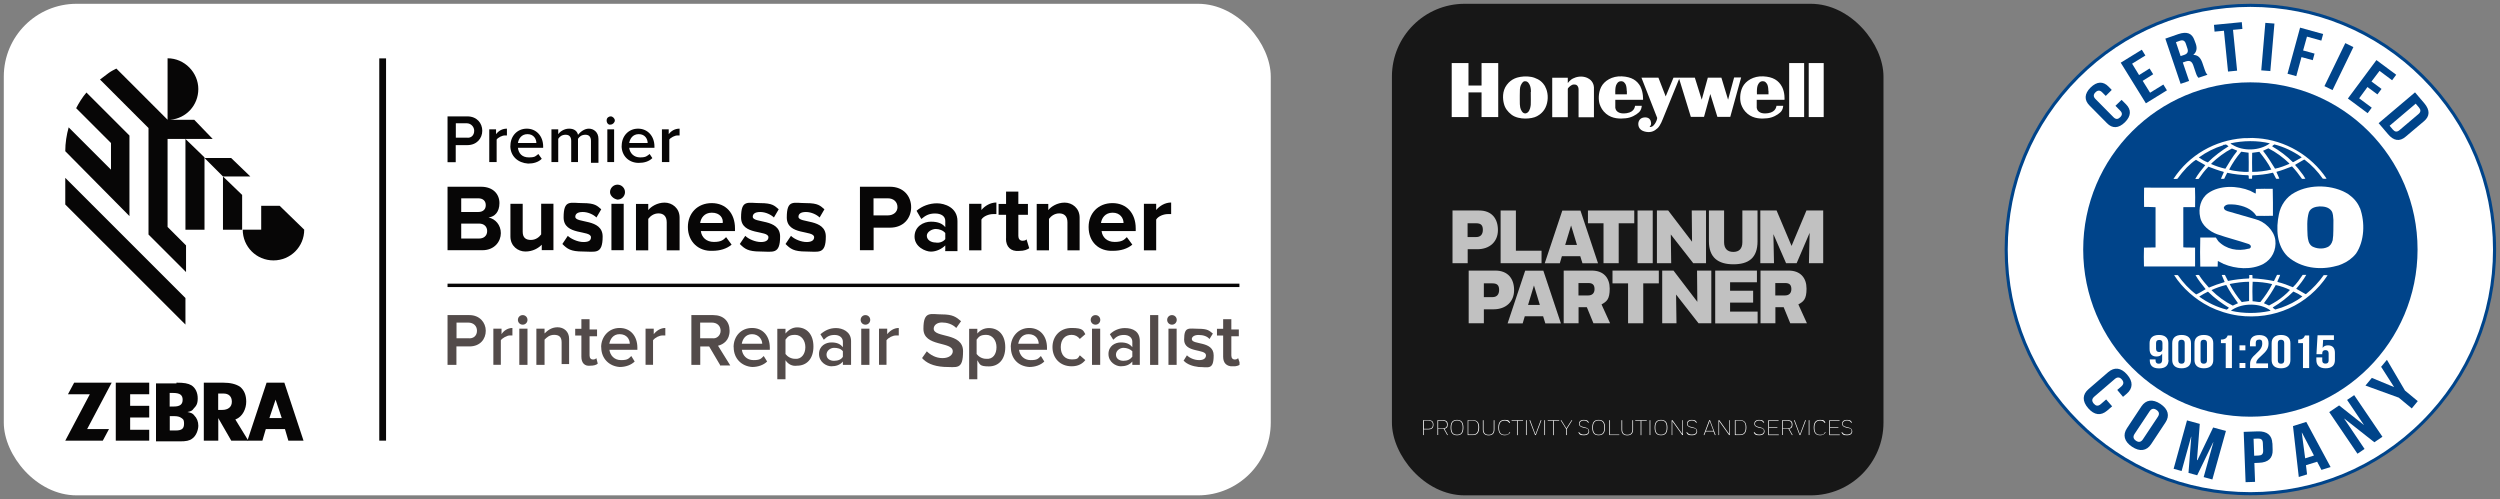 <svg xmlns="http://www.w3.org/2000/svg" xmlns:xlink="http://www.w3.org/1999/xlink" id="Layer_1" data-name="Layer 1" viewBox="0 0 2504.8 500"><rect x="0" y="0" width="2504.8" height="500" fill="#808080" stroke="none"/><defs><style>      .cls-1 {        fill: none;      }      .cls-2 {        fill: #171717;      }      .cls-3 {        fill: #c1c1c1;      }      .cls-4 {        fill: #00448a;      }      .cls-5 {        fill: #fff;      }      .cls-6 {        fill: #534b4a;      }      .cls-7 {        clip-path: url(#clippath);      }      .cls-8 {        fill: #070606;      }    </style><clipPath id="clippath"><rect class="cls-1" x="1219.3" y="319.8" width="22.6" height="47.2"></rect></clipPath></defs><g><rect class="cls-2" x="1394.6" y="3.8" width="492.5" height="492.5" rx="72.9" ry="72.9"></rect><g><path class="cls-3" d="M1455.2,210.9h26.8c12.5,0,18.8,8,18.8,19.6s-8.2,19.2-20.6,19.2h-9.7v14h-15.2v-52.8ZM1470.4,223.7v13.8h8.7c4.2,0,6.6-2.6,6.6-7.2s-1.9-6.6-6.7-6.6h-8.6Z"></path><path class="cls-3" d="M1544.5,251.2v12.5h-41v-52.8h15.3v40.3h25.7Z"></path><path class="cls-3" d="M1583.3,256.7h-18.4l-2.1,7.1h-15.1l17.6-52.8h18.2l17.6,52.8h-15.6l-2.2-7.1ZM1568.2,245.4h11.8l-5.9-19.5-5.9,19.5Z"></path><path class="cls-3" d="M1637.4,210.9v12.8h-15.6v40h-15.2v-40h-15.6v-12.8h46.4Z"></path><path class="cls-3" d="M1640.7,210.9h15.2v52.8h-15.2v-52.8Z"></path><path class="cls-3" d="M1674,234.9l.4,28.8h-14.3v-52.8h11.3l23.9,31.3-.3-31.3h14.3v52.8h-12.8l-22.5-28.8Z"></path><path class="cls-3" d="M1745.7,210.9h15.2v30.9c0,16.7-9,23-24.2,23s-24.5-6.7-24.5-23v-30.9h15.2v31.8c0,6.3,3.3,9.7,9.2,9.7s9.1-3.3,9.1-9.7v-31.8Z"></path><path class="cls-3" d="M1776.8,234.6l.6,29.1h-13.7v-52.8h16.3l15,35.5,14.9-35.5h16.8v52.8h-14.3l.7-30.4-13,30.4h-10.6l-12.7-29.1Z"></path></g><g><path class="cls-3" d="M1471.4,271.1h26.8c12.5,0,18.8,8,18.8,19.6s-8.2,19.2-20.6,19.2h-9.7v14h-15.2v-52.8ZM1486.7,283.9v13.8h8.7c4.2,0,6.6-2.6,6.6-7.2s-1.9-6.6-6.7-6.6h-8.6Z"></path><path class="cls-3" d="M1546.1,316.9h-18.4l-2.1,7.1h-15.1l17.6-52.8h18.2l17.6,52.8h-15.6l-2.2-7.1ZM1531,305.5h11.8l-5.9-19.5-5.9,19.5Z"></path><path class="cls-3" d="M1566.6,271.1h28.2c12,0,18,7.4,18,18.1s-3,12.9-8.2,15.8l8.6,18.9h-16.7l-6.6-16.1h-8.3v16.1h-14.9v-52.8ZM1581.5,283.5v12.5h9.9c3.8,0,6.2-2.3,6.2-6.3s-1.7-6.1-6-6.1h-10.1Z"></path><path class="cls-3" d="M1662,271.1v12.8h-15.6v40h-15.2v-40h-15.6v-12.8h46.4Z"></path><path class="cls-3" d="M1679.3,295.1l.4,28.8h-14.3v-52.8h11.3l23.9,31.3-.3-31.3h14.3v52.8h-12.8l-22.5-28.8Z"></path><path class="cls-3" d="M1718.6,271.1h41.7v11.7h-26.9v8.5h23.1v11.9h-23.1v9h27.6v11.8h-42.5v-52.8Z"></path><path class="cls-3" d="M1763.8,271.1h28.2c12,0,18,7.4,18,18.1s-3,12.9-8.2,15.8l8.6,18.9h-16.7l-6.6-16.1h-8.3v16.1h-14.9v-52.8ZM1778.7,283.5v12.5h9.9c3.8,0,6.2-2.3,6.2-6.3s-1.7-6.1-6-6.1h-10.1Z"></path></g><path class="cls-5" d="M1484.4,63.2h16.7v54.1h-16.7v-24.7h-13.1v24.7h-16.8v-54.1h16.8v22.5h13.1v-22.5ZM1548.1,86.8c3,5.2,3.4,12.8,1.2,18.9-2.1,6.1-6.5,9.2-9.3,10.7-2.9,1.6-7.4,2.4-11.8,2.4s-10.1-1-13.9-4c-3.8-3-6.4-6.4-7.5-10.9-1.2-4.5-1.9-12.6,2.9-18.9,4.8-6.4,10.9-7.5,13.7-8,2.5-.4,4.1-.4,4.4-.4,0,0,5.4-.3,9.8,1.4,4.4,1.7,7.6,3.6,10.7,8.9ZM1533.9,92.2c0-3.1-.5-5.3-1-6.5-.8-2-2.2-4.3-4.7-4.3s-.5,0-.8,0c-1.3.2-2.5,1.6-3.7,4.1-1,2.1-1,5.5-1,10.1,0,1.3,0,2.8,0,4.3-.1,7.1.5,9.2,2,11.5.8,1.3,1.9,2.1,3.1,2.2,1,.1,1.9-.2,2.8-.9,2.5-2.1,3-6.5,3.1-7.8.1-1.3.1-7.6,0-13ZM1590.3,78c-5.6-2.4-11.1-1-14.2.6-3.2,1.5-5.2,4.6-5.3,4.6v-5.3h-15.6v39.5h15.6s0-28.4,0-28.4c0-.6,1.9-2.7,4-3.8,2.1-1.1,4.7-.5,5.5.6,1.3,1.5,1.3,3.2,1.3,4.2v27.5h15.4v-30.1c-.1-1.9-1.1-6.9-6.6-9.3ZM1643.7,87.1c2.9,5.6,2.5,12.9,2.5,12.9h-27.8v8s.3,1.6.9,2.5c.6.8,2.9,4.1,10.5,2.9,8.5-1.3,8.2-7.4,8.4-7.4h6.7s0,4-2.9,6.6c-2.8,2.6-7.7,5.4-13.2,5.9-5.5.6-13.3.7-19.6-4.5-3.7-3.1-5.3-6.4-6.4-9.4-1.3-3.8-1.7-11.1,1.4-17.4,3.1-6.2,11-11.2,20.8-10.7,9.7.5,15.3,4,18.8,10.6ZM1629.9,91.2c0-2.1-.4-4.4-.6-5.1h0c-.2-.9-.6-2.1-2.1-3.6-1.4-1.5-4.2-1.4-5.6-.4-1.1.8-2.5,2.7-2.9,5.2-.4,2.1-.4,6.1-.3,7.2h11.6c0-.4,0-1.3,0-3.2ZM1785.5,87.1c2.9,5.6,2.5,12.9,2.4,12.9h-27.8v8s.3,1.6.9,2.5c.6.8,2.9,4.1,10.5,2.9,8.4-1.3,8.2-7.4,8.4-7.4h6.7s0,4-2.9,6.6c-2.8,2.6-7.7,5.4-13.2,5.9-5.5.6-13.3.7-19.6-4.5-3.7-3.1-5.3-6.4-6.4-9.4-1.3-3.8-1.7-11.1,1.4-17.4,3.1-6.2,11-11.2,20.8-10.7,9.7.5,15.3,4,18.8,10.6ZM1771.8,91.2c0-2.1-.4-4.4-.6-5.1h0c-.2-.9-.6-2.1-2.1-3.6-1.4-1.5-4.2-1.4-5.6-.4-1.1.8-2.5,2.7-2.9,5.2-.4,2.1-.4,6.1-.3,7.2h11.6c0-.4,0-1.3,0-3.2ZM1737.4,77.8l-6,22.1-6.7-22.1h-13.6l-6.1,22.1-6.9-22.1h-21.4l-7.8,18.8-7.3-18.8h-17l15.8,40.4s0,.4-.3,1.5c-.3,1.2-1.4,4-3.4,6-1.9,2-4,1.5-4,1.5,0,0,.8-.7,1.3-1.9.5-1.2.3-3.2-.5-5-.9-1.8-3.3-3.2-7-2.5-3.7.7-5.4,4.1-5,7.4.4,3.2,2.5,6,7.8,6.9,5.3.9,8.5-1,11.4-3.6,2.9-2.6,5.3-9.2,5.3-9.2l16.4-40.3,11.7,38.1h13.2l6.3-22.9,7.1,22.9h12.9l10.9-39.5h-7ZM1792.6,117.3h15v-54.1h-15v54.1ZM1812.2,63.2v54.1h15v-54.1h-15Z"></path><g><path class="cls-5" d="M1425.9,421h5.4c3.5,0,4.9,1.5,4.9,4.5s-1.4,4.7-4.8,4.7h-4.9v5.7h-.7v-14.9ZM1426.6,421.6v8h5c2.5,0,4-1.4,4-4.1s-1.4-4-4.2-4h-4.8Z"></path><path class="cls-5" d="M1440.2,421h5.4c3.5,0,4.9,1.4,4.9,4.3s-1,3.8-3.3,4.3l3.5,6.3h-.7l-3.5-6.2c-.2,0-.4,0-.6,0h-5v6.1h-.7v-14.9ZM1440.9,421.6v7.6h4.9c2.5,0,4-1.3,4-3.8s-1.3-3.8-4.2-3.8h-4.8Z"></path><path class="cls-5" d="M1453.4,428.4c0-5.6,2.3-7.7,6.4-7.7s6.4,2.1,6.4,7.7-2.3,7.7-6.4,7.7-6.4-2.1-6.4-7.7ZM1454.1,428.4c0,5.3,2.1,7.1,5.7,7.1s5.7-1.8,5.7-7.1-2.1-7.1-5.7-7.1-5.7,1.8-5.7,7.1Z"></path><path class="cls-5" d="M1470.5,435.9v-14.9h5.3c3.9,0,6.2,2,6.2,7.3s-2.3,7.6-6.2,7.6h-5.3ZM1475.7,435.3c3.3,0,5.5-1.8,5.5-7.1s-2.1-6.7-5.5-6.7h-4.6v13.8h4.6Z"></path><path class="cls-5" d="M1496.6,421h.7v9.4c0,4-2.2,5.8-5.8,5.8s-5.8-1.8-5.8-5.8v-9.4h.7v9.4c0,3.7,2,5.2,5.1,5.2s5.1-1.5,5.1-5.2v-9.4Z"></path><path class="cls-5" d="M1501.2,428.4c0-5.6,2.4-7.7,6.4-7.7s4.3.8,5.3,2.8l-.6.4c-1-1.8-2.6-2.5-4.7-2.5-3.5,0-5.7,1.8-5.7,7.1s2.2,7.1,5.7,7.1,3.9-.7,5-2.8l.5.3c-1.1,2.2-3,3-5.5,3-4,0-6.4-2.1-6.4-7.7Z"></path><path class="cls-5" d="M1526,421v.6h-5.4v14.4h-.7v-14.4h-5.4v-.6h11.4Z"></path><path class="cls-5" d="M1528.9,421h.7v14.9h-.7v-14.9Z"></path><path class="cls-5" d="M1533.1,421l5.3,14.3,5.3-14.3h.7l-5.6,14.9h-.8l-5.6-14.9h.7Z"></path><path class="cls-5" d="M1547.3,421h.7v14.9h-.7v-14.9Z"></path><path class="cls-5" d="M1562.2,421v.6h-5.4v14.4h-.7v-14.4h-5.4v-.6h11.4Z"></path><path class="cls-5" d="M1563.5,421h.8l5.1,8.2,5.2-8.2h.7l-5.5,8.8v6.1h-.7v-6.1l-5.5-8.8Z"></path><path class="cls-5" d="M1591.3,423.7c-.9-1.6-2.2-2.4-4.5-2.4s-4.2,1.3-4.2,3.2,1.1,2.7,3.8,3.3l1.3.3c3.3.7,4.5,2,4.5,4.1s-1.5,3.9-5.3,3.9-4.4-.8-5.5-2.8l.6-.4c1.1,1.8,2.5,2.5,5,2.5s4.6-1.1,4.6-3.3-.7-2.8-3.9-3.4l-1.5-.3c-2.6-.6-4.2-1.8-4.2-3.9s1.5-3.8,4.9-3.8,4,.9,5,2.6l-.6.3Z"></path><path class="cls-5" d="M1595.3,428.4c0-5.6,2.3-7.7,6.4-7.7s6.4,2.1,6.4,7.7-2.3,7.7-6.4,7.7-6.4-2.1-6.4-7.7ZM1596,428.4c0,5.3,2.1,7.1,5.7,7.1s5.7-1.8,5.7-7.1-2.1-7.1-5.7-7.1-5.7,1.8-5.7,7.1Z"></path><path class="cls-5" d="M1622.4,435.3v.6h-10v-14.9h.7v14.4h9.3Z"></path><path class="cls-5" d="M1635.5,421h.7v9.4c0,4-2.2,5.8-5.8,5.8s-5.8-1.8-5.8-5.8v-9.4h.7v9.4c0,3.7,2,5.2,5.1,5.2s5.1-1.5,5.1-5.2v-9.4Z"></path><path class="cls-5" d="M1649.9,421v.6h-5.4v14.4h-.7v-14.4h-5.4v-.6h11.4Z"></path><path class="cls-5" d="M1652.8,421h.7v14.9h-.7v-14.9Z"></path><path class="cls-5" d="M1657.8,428.4c0-5.6,2.3-7.7,6.4-7.7s6.4,2.1,6.4,7.7-2.3,7.7-6.4,7.7-6.4-2.1-6.4-7.7ZM1658.5,428.4c0,5.3,2.1,7.1,5.7,7.1s5.7-1.8,5.7-7.1-2.1-7.1-5.7-7.1-5.7,1.8-5.7,7.1Z"></path><path class="cls-5" d="M1675.5,421.9v14s-.6,0-.6,0v-14.9h.8l9.9,13.9v-13.9s.6,0,.6,0v14.9h-.7l-10-14Z"></path><path class="cls-5" d="M1699.5,423.7c-.9-1.6-2.2-2.4-4.5-2.4s-4.2,1.3-4.2,3.2,1.1,2.7,3.8,3.3l1.3.3c3.3.7,4.5,2,4.5,4.1s-1.5,3.9-5.3,3.9-4.4-.8-5.5-2.8l.6-.4c1.1,1.8,2.5,2.5,5,2.5s4.6-1.1,4.6-3.3-.7-2.8-3.9-3.4l-1.5-.3c-2.6-.6-4.2-1.8-4.2-3.9s1.5-3.8,4.9-3.8,4,.9,5,2.6l-.6.3Z"></path><path class="cls-5" d="M1716.9,432.3h-7.9l-1.4,3.6h-.7l5.6-14.9h.8l5.6,14.9h-.7l-1.4-3.6ZM1709.2,431.7h7.5l-3.7-10-3.8,10Z"></path><path class="cls-5" d="M1722.4,421.9v14s-.6,0-.6,0v-14.9h.8l9.9,13.9v-13.9s.6,0,.6,0v14.9h-.7l-10-14Z"></path><path class="cls-5" d="M1738.2,435.9v-14.9h5.3c3.9,0,6.2,2,6.2,7.3s-2.3,7.6-6.2,7.6h-5.3ZM1743.5,435.3c3.3,0,5.5-1.8,5.5-7.1s-2.1-6.7-5.5-6.7h-4.6v13.8h4.6Z"></path><path class="cls-5" d="M1767,423.7c-.9-1.6-2.2-2.4-4.5-2.4s-4.2,1.3-4.2,3.2,1.1,2.7,3.8,3.3l1.3.3c3.3.7,4.5,2,4.5,4.1s-1.5,3.9-5.3,3.9-4.4-.8-5.5-2.8l.6-.4c1.1,1.8,2.5,2.5,5,2.5s4.6-1.1,4.6-3.3-.7-2.8-3.9-3.4l-1.5-.3c-2.6-.6-4.2-1.8-4.2-3.9s1.5-3.8,4.9-3.8,4,.9,5,2.6l-.6.3Z"></path><path class="cls-5" d="M1771.8,421h10.2v.6h-9.6v6.6h8.4v.6h-8.4v6.6h9.8v.6h-10.5v-14.9Z"></path><path class="cls-5" d="M1785.6,421h5.4c3.5,0,4.9,1.4,4.9,4.3s-1,3.8-3.3,4.3l3.5,6.3h-.7l-3.5-6.2c-.2,0-.4,0-.6,0h-5v6.1h-.7v-14.9ZM1786.3,421.6v7.6h4.9c2.5,0,4-1.3,4-3.8s-1.3-3.8-4.2-3.8h-4.8Z"></path><path class="cls-5" d="M1798.1,421l5.3,14.3,5.3-14.3h.7l-5.6,14.9h-.8l-5.6-14.9h.7Z"></path><path class="cls-5" d="M1812.2,421h.7v14.9h-.7v-14.9Z"></path><path class="cls-5" d="M1817.2,428.4c0-5.6,2.4-7.7,6.4-7.7s4.3.8,5.3,2.8l-.6.4c-1-1.8-2.6-2.5-4.7-2.5-3.5,0-5.7,1.8-5.7,7.1s2.2,7.1,5.7,7.1,3.9-.7,5-2.8l.5.3c-1.1,2.2-3,3-5.5,3-4,0-6.4-2.1-6.4-7.7Z"></path><path class="cls-5" d="M1832.9,421h10.2v.6h-9.6v6.6h8.4v.6h-8.4v6.6h9.8v.6h-10.5v-14.9Z"></path><path class="cls-5" d="M1854.9,423.7c-.9-1.6-2.2-2.4-4.5-2.4s-4.2,1.3-4.2,3.2,1.1,2.7,3.8,3.3l1.3.3c3.3.7,4.5,2,4.5,4.1s-1.5,3.9-5.3,3.9-4.4-.8-5.5-2.8l.6-.4c1.1,1.8,2.5,2.5,5,2.5s4.6-1.1,4.6-3.3-.7-2.8-3.9-3.4l-1.5-.3c-2.6-.6-4.2-1.8-4.2-3.9s1.5-3.8,4.9-3.8,4,.9,5,2.6l-.6.3Z"></path></g></g><g><g><circle class="cls-5" cx="2254.7" cy="250" r="244.7"></circle><path class="cls-4" d="M2254.7,496.2c-65.8,0-127.6-25.6-174.1-72.1-46.5-46.5-72.1-108.3-72.1-174.1s25.6-127.6,72.1-174.1c46.5-46.5,108.3-72.1,174.1-72.1s127.6,25.6,174.1,72.1,72.1,108.3,72.1,174.1-25.6,127.6-72.1,174.1c-46.5,46.5-108.3,72.1-174.1,72.1ZM2254.7,6.9c-64.9,0-126,25.3-171.9,71.2-45.9,45.9-71.2,107-71.2,171.9s25.3,126,71.2,171.9c45.9,45.9,107,71.2,171.9,71.2s126-25.3,171.9-71.2c45.9-45.9,71.2-107,71.2-171.9s-25.3-126-71.2-171.9c-45.9-45.9-107-71.2-171.9-71.2Z"></path></g><circle class="cls-4" cx="2254.7" cy="250" r="167.5"></circle><g><path class="cls-5" d="M2364.4,208.5c-2.1-5.5-6.4-10.4-11.6-14-15.1-9.6-38.2-10.3-53.7-1.6-8.4,4.4-14.1,12.9-15.8,21.7-3.1,14.5-2.3,31.7,8.9,42.5,13,11.4,31.9,14,48.8,9.3.8-.1,3.3-.8,5.1-1.7l.5-.2c5.2-2.2,10.2-5.7,14-10.5,8.5-12.6,9.1-31.4,3.9-45.6ZM2337,241c-.6,2.7-2.4,5.6-5.3,6.7-4.7,2.1-10.9,1.5-15.2-.9-3.6-2.5-4.1-6.8-4.5-10.7-.3-7.8-.9-16.2,1.3-23.4,1.8-4.5,6.5-5.6,10.8-5.9,4.5,0,9,.7,11.8,4.4,1.8,2.6,1.7,6,2,9.2-.2,6.4.3,14.2-.8,20.7Z"></path><path class="cls-5" d="M2199.4,248.1c-3.9-.2-8.1.1-11.9-.3v-40c.1,0,.3-.3.3-.3h11.5c.1-6.6.2-13.6-.1-19.5h-43.8c0-.1-7.2,0-7.2,0-.1,6-.1,13.1,0,19.3,4,.1,7.7,0,11.5.3v40.3c-.1,0-11.6.2-11.6.2-.2,6.4-.2,12.5,0,18.9h51.2v-18.9h.1Z"></path><path class="cls-5" d="M2328.3,275.5c-4.9,7-11.1,13.7-17.7,19-.2.3-.9.2-1.1-.1-2.9-1.8-6-3.3-8.9-5.1,3.8-4.5,7.3-8.9,10.1-13.9h-3.6c-2.9,4.3-5.9,8.7-9.8,12.4-5.1-2.1-9.8-3.9-15-5.2l-.6-.4c.8-2.3,2.3-4.5,2.8-6.8h-3.1l-3.1,6.2c-6.9-1.5-14.4-2.3-21.4-2.7-.3-1,.1-2.5-.3-3.4h-3c-.2,1.4.3,2.4-.3,3.5-7.2.3-14.2,1.1-21,2.5l-3.1-6c-1.1,0-2.4-.2-3.2.1l2.9,6.8-.3.3c-5.2,1.5-10.3,3.3-15.3,5.4l-.4-.2c-3.2-3.5-6.4-7.4-9-11.3-.6-2-2.9-.8-4.2-1,2.8,5,6.5,9.5,10.2,14.1-3.1,1.9-6.3,3.9-9.5,5.3-7-5.2-13.4-12.1-18.3-19.3-1.4-.2-2.3-.1-3.8,0,8.3,13,21.4,24.4,34.9,31.2,0,0,0-.1.1-.1s.3.2.1.3c9.2,4.5,19,7.6,29.3,9.1,35.7,4.7,69.7-10.5,89.4-40.4-1-.2-2.6-.2-3.8-.1ZM2279.9,285.8l.3-.2c5,1.1,9.8,2.7,14.2,4.9-3.8,4.2-8.4,7.9-12.9,10.9-2.7,1.6-5.3,3.3-8.1,4.7l-5-2.2.3-.8c4.3-5.5,8-11.3,11.3-17.3ZM2257,282.3c6.7.1,13.2.8,19.4,2.3v.3c-3.1,6.2-7.2,12.1-11.7,17.7-2,.2-3.9-.5-5.8-.6l-2-.2c-.2-6.8-.3-12.7.1-19.5ZM2234.6,284.4c6-1.1,12.3-2.1,18.8-2.1v19.3c-2.3.5-5,.5-7.3,1.1-4.8-5.6-8.8-11.7-12.1-17.9l.6-.4ZM2215.9,290.6c4.6-2.2,9.3-3.8,14.2-5h.5c3.3,6.4,7.5,12.3,11.7,18.2-1.7.9-3.6,1.5-5.2,2.4-7.7-3.8-15-9.1-21.2-15.3v-.3ZM2230.9,310.2c-9.8-2.5-18.9-6.9-27.2-12.8v-.4c2.8-1.7,5.6-3.5,8.5-4.8,6.7,6.6,13.4,11.5,21,16.1-.5.8-1.5,1.5-2.3,2ZM2273.9,311.6c-12.3,2.6-26.1,2.7-38.4-.2-.2-.5.6-.7.9-1,10.8-7,27.6-7,38.3.5.3.7-.5.5-.8.7ZM2285.1,308.4l-5.4,1.7c-.9-.4-1.8-1.1-2.6-1.9l.2-.3c7.4-4.4,14.2-9.6,20.5-15.8,3.1,1.3,6.2,3,9,4.9-6.5,5.2-14,8.7-21.7,11.5Z"></path><path class="cls-5" d="M2181.7,179c2.8-3.9,5.9-7.6,9.4-11.3,3-2.8,5.8-5.6,9.1-7.6,3,2,6.4,3.5,9.3,5.4-3.6,4.4-7.3,8.9-10,13.7.8.3,2.3.2,3.4,0,2.9-4.2,6-8.4,9.8-12.2,5,1.9,9.9,3.8,15,5.1l.4.4-2.9,6.6c1.3.2,2.1.1,3.3,0,1-2,1.9-4.1,3-6,6.8,1.5,13.9,2.3,21.1,2.5.9.8.2,2.5.6,3.5h3.1c.3-1.1-.1-2.4.3-3.4,6.8-.3,13.9-1,20.3-2.6h.5c0,.1,3.1,6,3.1,6,1,0,2.4.2,3.2-.2l-2.9-6.6.2-.2c5.3-1.4,10.3-3.4,15.4-5.4,3.6,3.8,7,8.2,10,12.5,1.3,0,2.5.1,3.4-.2-1.4-2.5-3.1-5-5-7.2-1.6-2.2-3.1-4.1-5.1-6.2v-.6l8.1-4.7,1.1-.4c7.1,5.3,13.3,11.9,18.3,19.1,1.4,0,2.6.5,3.8-.1-15.5-23.2-41.3-38.3-69-40.4v.2c-.1,0-.3-.2-.3-.2-3.1-.3-7-.4-10.3-.1-1.3-.1-2.8,0-4.3.1-27.8,2.2-53.6,16.5-69.5,40.8,1.3-.2,2.6.3,3.9-.2ZM2229.8,169h-.4c-4.8-1.1-9.4-2.6-13.9-4.6l.2-.7c6.4-6,13.1-11.1,20.5-14.9,1.8.7,3.4,1.3,5.2,2.1l-.3.9c-4.4,5.4-7.9,11.4-11.4,17.2ZM2253,172.1c-3.2.4-6.2-.1-9.4-.3-3.1-.4-7.1-.8-10.2-1.9,3.3-6.3,7.3-12.3,12.1-17.9l7.4,1c.3,5.9.1,12.8.1,19.1ZM2256.5,172.2c-.2-6-.1-12.8,0-19.1,2.3-.3,4.9-.7,7.2-1,4.5,5.7,9,11.6,12,17.8-6.3,1.5-12.6,2.3-19.2,2.3ZM2293.6,164.2c-4.6,2-9.2,3.8-14.2,4.8-3.6-6-7.5-12.1-12-17.9,1.7-.9,3.6-1.6,5.3-2.5,7.6,3.8,14.9,9.2,21.1,15.2l-.2.4ZM2278.7,144.7c9.8,2.5,19,6.9,27.3,12.8l-.2.4-8,4.5h-.6c-6.2-6.2-13.3-11.5-20.6-15.7.2-.8,1.4-1.5,2.2-2ZM2274,143.6v.2c-10.1,7.3-26.5,8-37.2,1.3-.6-.4-1.8-.7-1.9-1.5,12.4-2.8,26.9-3,39.1,0ZM2203.2,157.7c7.3-5.3,15.4-9.4,24.1-12.1.3-.3.6-.7,1-.7v.2c.9.2,1.7-.8,2.4-.1.7.6,1.6,1,2.1,1.6-7.2,4.5-14.3,9.7-20.7,16.1-3.1-1.1-6-2.8-8.9-4.8h0q0-.1,0-.1Z"></path><path class="cls-5" d="M2253.1,249.1c-10.9,3-22.7.7-30.6-7.5-.9-1.1-1.5-2.5-2.4-3.6h-15.6c-.2,9.4-.3,19.9,0,29.1h17.4c0-.1.2-5.6.2-5.6,2,.9,4,2.1,5.9,3,12.1,5,27.6,6.2,39.6,0,8.8-4.8,13.3-14.1,12.1-24-1.3-9.7-10.5-18.5-20-20.9l-28.1-8.1-2.1-1c-.9-.8-1.6-1.8-1.3-3,2.2-3.8,7.3-2.6,11.2-2.5,8.1,1.1,16.5,3.9,21.3,11.3,5.1,0,11.1.1,16.6-.1.2-9.4-.1-17.6-.2-27-5.2-.1-11.6-.1-16.9.1-.2,1.4.2,3.3-.3,4.7l-5.3-2.8c-12.8-5.3-30.6-5.9-42.3,2.4-7.5,5.4-9.9,15.3-7.9,24,1.5,8.2,9.4,14.3,17,17.1,10.3,3.6,21.2,6.3,31.6,9.8,1,.4,2.4,1.5,2.2,2.7,0,1-1,1.6-1.9,2.1Z"></path></g><g><path class="cls-5" d="M2172.7,360.6c0,5.5-3,8.5-9.5,8.5s-9.3-3-9.3-8.2v-.8h5.8v1.1c0,2.3,1.3,3.2,3.2,3.2s3.4-.9,3.4-4.1v-5.9h-.1c-1,1.9-2.9,2.8-5.6,2.8-4.6,0-6.9-2.7-6.9-7.5v-5.9c0-5.2,3.3-8.2,9.4-8.2s9.4,3,9.4,8.2v16.8h.1ZM2166.6,349.5v-5.8c0-2.3-1.3-3.1-3.2-3.1s-3.2.8-3.2,3.1v5.8c0,2.3,1.3,3.2,3.2,3.2s3.2-.9,3.2-3.2Z"></path><path class="cls-5" d="M2176.4,343.8c0-5.2,3.3-8.2,9.4-8.2s9.4,3,9.4,8.2v17c0,5.2-3.3,8.2-9.4,8.2s-9.4-3-9.4-8.2v-17ZM2182.5,361.2c0,2.3,1.3,3.2,3.2,3.2s3.2-.9,3.2-3.2v-17.6c0-2.3-1.3-3.2-3.2-3.2s-3.2.9-3.2,3.2v17.6Z"></path><path class="cls-5" d="M2198.7,343.8c0-5.2,3.3-8.2,9.4-8.2s9.4,3,9.4,8.2v17c0,5.2-3.3,8.2-9.4,8.2s-9.4-3-9.4-8.2v-17ZM2204.8,361.2c0,2.3,1.3,3.2,3.2,3.2s3.2-.9,3.2-3.2v-17.6c0-2.3-1.3-3.2-3.2-3.2s-3.2.9-3.2,3.2v17.6Z"></path><path class="cls-5" d="M2225.2,340.2c4.8,0,5.8-1.9,6.8-4.1h4.2v32.7h-6.2v-25h-4.8v-3.6Z"></path><path class="cls-5" d="M2249.7,346v5h-5.9v-5h5.9ZM2249.7,363.7v5h-5.9v-5h5.9Z"></path><path class="cls-5" d="M2263.3,340.3c-2,0-3.2.9-3.2,3.2v3.5h-5.8v-3.1c0-5.2,3.1-8.2,9.3-8.2s9.3,3,9.3,8.2-1.9,7.8-7.6,12.9c-3.6,3.2-4.7,4.8-4.7,6.6s0,.4.1.7h11.7v4.7h-18v-4.2c0-3.6,1.6-6.4,6.2-10.4,4.7-4.2,6-6.8,6-10.2.1-2.9-1.1-3.8-3.1-3.8Z"></path><path class="cls-5" d="M2276,343.8c0-5.2,3.3-8.2,9.4-8.2s9.4,3,9.4,8.2v17c0,5.2-3.3,8.2-9.4,8.2s-9.4-3-9.4-8.2v-17ZM2282.2,361.2c0,2.3,1.3,3.2,3.2,3.2s3.2-.9,3.2-3.2v-17.6c0-2.3-1.3-3.2-3.2-3.2s-3.2.9-3.2,3.2v17.6Z"></path><path class="cls-5" d="M2302.6,340.2c4.8,0,5.8-1.9,6.8-4.1h4.2v32.7h-6.2v-25h-4.8v-3.6Z"></path><path class="cls-5" d="M2326.7,358.2v3c0,2.3,1.3,3.1,3.2,3.1s3.2-.8,3.2-3.1v-7.2c0-2.3-1.3-3.2-3.2-3.2s-3.2.9-3.2,3.2v.9h-5.8l1.1-19h16.4v4.7h-10.8l-.5,7.8h.1c1.1-1.6,2.9-2.4,5.3-2.4,4.6,0,6.9,2.7,6.9,7.5v7.3c0,5.2-3.1,8.2-9.3,8.2s-9.3-3-9.3-8.2v-2.7h5.9Z"></path></g><g><path class="cls-4" d="M2125.6,100l4.5,4.5c5.4,5.4,5.2,11.8-1.1,18-6.4,6.3-12.7,6.4-18,.9l-17.5-17.7c-5.4-5.4-5.2-11.8,1.1-18,6.4-6.3,12.7-6.4,18-.9l3.2,3.3-6,6-3.6-3.6c-2.4-2.4-4.6-2.1-6.7,0-2.1,2-2.4,4.3,0,6.7l18.1,18.3c2.4,2.4,4.6,2,6.6,0,2.1-2,2.5-4.2.1-6.6l-4.8-4.9,6.2-6Z"></path><path class="cls-4" d="M2143.2,75.2l10.5-6.6,3.6,5.8-10.5,6.6,7.4,11.9,13.3-8.2,3.6,5.8-21.1,13-25.2-40.7,21.1-13,3.6,5.8-13.3,8.2,6.9,11.3Z"></path><path class="cls-4" d="M2202.6,77.9c-.8-1-1.5-1.6-2.7-5.3l-2.4-7.1c-1.5-4.2-3.6-5.2-7.6-3.9l-2.9,1,6.3,18.5-8.5,2.9-15.3-45.3,12.9-4.5c8.9-3,13.9-.8,16.3,6.2l1.3,3.5c1.6,4.7.8,8.2-2.5,11.1h0c4.8.1,7.3,3,9,7.7l2.4,7c.7,2.2,1.4,3.8,2.8,5.2l-8.9,3ZM2180.1,42.2l4.7,14,3.3-1.1c3.2-1,4.8-2.9,3.5-6.6l-1.5-4.5c-1-3.2-2.9-4.2-5.9-3.2l-4.2,1.5Z"></path><path class="cls-4" d="M2218.3,24.9l27.8-2.7.6,6.8-9.4.9,4.1,40.9-9.1.9-4.1-40.9-9.4.9-.6-6.9Z"></path><path class="cls-4" d="M2269.7,22.9l9.1.7-4.1,47.6-9.1-.7,4.1-47.6Z"></path><path class="cls-4" d="M2307.7,50.6l11.3,3.1-1.8,6.6-11.3-3.1-5.2,19.1-8.8-2.4,12.6-46.2,23.1,6.4-1.8,6.6-14.4-4-3.9,14Z"></path><path class="cls-4" d="M2349.8,43.2l8.1,4-20.9,43.1-8.1-4,20.9-43.1Z"></path><path class="cls-4" d="M2376.1,81.7l10,7.4-4.1,5.5-10-7.4-8.3,11.3,12.6,9.4-4.1,5.5-19.8-14.7,28.6-38.5,19.8,14.7-4.1,5.5-12.6-9.4-8,10.6Z"></path><path class="cls-4" d="M2419.7,92.6l9.3,10.9c5.8,6.9,5.5,13-.3,17.9l-18.5,15.6c-5.8,5-11.9,4.3-17.7-2.7l-9.3-10.9,36.5-30.9ZM2420.3,103.9l-26.1,22.1,3.3,3.9c1.9,2.2,4,2.7,6.6.5l19-16.1c2.6-2.2,2.4-4.4.5-6.6l-3.3-3.9Z"></path></g><g><path class="cls-4" d="M2116.2,407.1l-5.1,4.4c-6.2,5.2-12.7,4.6-18.9-2.5-6.2-7.1-5.8-13.8.3-19.1l19.8-17.1c6.2-5.2,12.7-4.6,18.9,2.5,6.2,7.1,5.8,13.8-.3,19.1l-3.8,3.2-5.8-6.9,4.1-3.5c2.7-2.4,2.5-4.7.5-7-2-2.3-4.3-2.8-7-.5l-20.6,17.7c-2.7,2.4-2.5,4.6-.5,7,2,2.3,4.2,2.9,7,.5l5.4-4.7,6,6.9Z"></path><path class="cls-4" d="M2145.5,407.2c4.5-6.7,11.3-7.7,19.1-2.5s9.5,11.9,5,18.6l-14.4,21.8c-4.5,6.7-11.3,7.7-19.1,2.5s-9.5-11.9-5-18.6l14.4-21.8ZM2138.7,434.7c-2,3-1.1,5.2,1.4,6.9,2.5,1.7,4.9,1.6,6.9-1.4l15-22.6c2-3,1.1-5.2-1.4-6.9-2.5-1.7-4.9-1.6-6.9,1.4l-15,22.6Z"></path><path class="cls-4" d="M2201.5,461h.2l15.7-32.7,12.8,3.5-13.6,48.6-8.7-2.4,9.7-34.8h-.2l-16,33-8.7-2.4,2.8-36.2h-.2l-9.5,34.3-8-2.2,13.4-48.5,12.8,3.5-2.8,36.2Z"></path><path class="cls-4" d="M2276.8,444.2l.2,6.6c.3,8-4.2,12.6-13.8,12.9l-4.5.2.7,18.9-9.5.3-1.9-50.4,14.1-.5c9.4-.3,14.3,4,14.6,12ZM2257.9,439.6l.6,17,4.5-.2c3-.1,4.6-1.4,4.5-4.9l-.3-7.5c-.1-3.5-1.8-4.7-4.9-4.6l-4.4.2Z"></path><path class="cls-4" d="M2335.1,467.9l-9.2,2.9-4.3-8.2-11.2,3.5,1.1,9.2-8.3,2.6-5.8-51,13.3-4.2,24.3,45.1ZM2309.6,459.2l8.8-2.8-12-22.9h-.2l3.4,25.8Z"></path><path class="cls-4" d="M2348.8,419.5h-.1c0,.1,20.4,30.3,20.4,30.3l-7.1,4.8-28.3-41.7,9.9-6.7,24.8,19.6h.1c0-.1-16.9-25.1-16.9-25.1l7.1-4.8,28.3,41.7-8.1,5.5-30.1-23.7Z"></path><path class="cls-4" d="M2403.6,398.5l-33.6-12.2,6.4-7.7,22.2,9.2h.1c0-.1-13-20.3-13-20.3l5.8-7,18.1,30.8,12.8,10.6-6,7.3-12.8-10.6Z"></path></g></g><g><rect class="cls-5" x="3.8" y="3.8" width="1269.4" height="492.5" rx="72.9" ry="72.9"></rect><polygon class="cls-8" points="242.6 195.3 223.4 176.8 223.4 230.2 242.6 230.2 242.6 195.3"></polygon><path class="cls-8" d="M167.3,139.2h45.8l-18.5-19.2h-23.9c15.7-1.4,28-14.4,28-30.8s-13.7-30.8-30.8-30.8v61.6l-51.3-51.3c-2.7,1.4-5.5,2.7-8.2,4.8l-8.2,6.2,48.6,48.6v106.7l37.6,37.6v-26.7l-18.5-18.5v-88.2h-.7Z"></path><polygon class="cls-8" points="185.8 139.2 185.8 230.2 204.9 230.2 204.9 157.7 185.8 139.2"></polygon><polygon class="cls-8" points="250.8 176.8 231.6 158.3 204.9 158.3 223.4 176.8 250.8 176.8"></polygon><path class="cls-8" d="M129.7,216.5v-80.7l-43.1-43.1c-4.1,4.8-7.5,10.3-10.3,15.7l34.9,34.9v26.7l-42.4-42.4c-2.1,7.5-3.4,15.7-3.4,23.9,0,0,62.2,62.9,64.3,65Z"></path><polygon class="cls-8" points="65.4 178.2 65.4 204.9 185.8 325.2 185.8 298.6 65.4 178.2"></polygon><path class="cls-8" d="M280.2,206.2h-18.5v23.9h-18.5c0,17.1,13.7,30.8,30.8,30.8s30.8-13.7,30.8-30.8l-24.6-23.9Z"></path><polygon class="cls-8" points="109.2 429.9 103 441.5 65.4 441.5 90 395 68.1 395 74.3 383.4 111.9 383.4 87.3 429.9 109.2 429.9"></polygon><polygon class="cls-8" points="130.4 406.6 149.5 406.6 149.5 418.3 130.4 418.3 130.4 430.6 149.5 430.6 149.5 441.5 116 441.5 116 383.4 149.5 383.4 149.5 395 130.4 395 130.4 406.6"></polygon><path class="cls-8" d="M170.7,431.3h5.5c6.2,0,8.2-2.1,8.2-6.8s-1.4-4.8-3.4-6.2c-1.4-.7-2.7-1.4-7.5-1.4h-3.4v14.4h.7ZM170.7,407.3h3.4c6.2,0,8.9-2.1,8.9-6.8s-2.7-6.8-9.6-6.8h-3.4v13.7h.7ZM176.9,383.4c7.5,0,11.6.7,15,2.7,4.1,2.7,6.2,7.5,6.2,13s-1.4,7.5-4.1,10.3c-1.4,2.1-2.7,2.7-6.2,3.4,3.4.7,5.5,1.4,6.8,3.4,2.7,2.7,4.1,6.2,4.1,10.3s-2.1,10.3-6.2,13c-2.7,2.1-6.2,2.7-12.3,2.7h-23.9v-58.1h20.5v-.7Z"></path><path class="cls-8" d="M222.7,410.7c5.5,0,9.6-2.7,9.6-8.2s-3.4-8.2-8.2-8.2h-5.5v16.4h4.1ZM218.6,441.5h-14.4v-58.1h19.2c7.5,0,13,1.4,17.1,4.1,4.1,3.4,6.2,8.2,6.2,15s-3.4,15-10.9,17.8l13,21.2h-17.1l-13-22.6v22.6Z"></path><path class="cls-8" d="M269.9,418.9l6.2-18.5,6.2,18.5h-12.3ZM289.1,441.5h15l-19.2-58.1h-17.8l-19.2,58.1h15l3.4-11.6h19.2l3.4,11.6Z"></path><rect class="cls-8" x="380" y="58.5" width="6.8" height="383"></rect><path class="cls-8" d="M475.1,131c0-4.1-3.4-7.5-7.5-7.5h-10.9v14.4h10.9c4.1.7,7.5-2.1,7.5-6.8ZM448.4,162.4v-45.8h19.8c9.6,0,15,6.8,15,14.4s-5.5,14.4-15,14.4h-11.6v17.1h-8.2Z"></path><path class="cls-8" d="M490.2,162.4v-32.8h6.8v4.8c2.7-3.4,6.2-5.5,10.9-5.5v6.8h-2.1c-2.7,0-6.8,2.1-8.2,4.1v22.6h-7.5Z"></path><path class="cls-8" d="M528.5,134.4c-6.2,0-8.9,4.8-9.6,8.9h18.5c0-4.1-2.7-8.9-8.9-8.9ZM511.4,146c0-9.6,6.8-17.1,16.4-17.1s16.4,7.5,16.4,17.8v1.4h-25.3c.7,5.5,4.1,9.6,10.9,9.6s6.8-1.4,9.6-3.4l3.4,4.8c-3.4,3.4-8.2,4.8-13.7,4.8-10.3-.7-17.8-7.5-17.8-17.8Z"></path><path class="cls-8" d="M592.1,162.4v-21.2c0-3.4-1.4-6.2-5.5-6.2s-6.2,2.1-7.5,4.1v23.3h-6.8v-21.2c0-3.4-1.4-6.2-5.5-6.2s-6.2,2.1-7.5,4.1v23.3h-6.8v-32.8h6.8v4.8c1.4-2.1,5.5-5.5,10.9-5.5s8.2,2.7,8.9,6.2c2.1-2.7,6.2-6.2,10.9-6.2s9.6,3.4,9.6,10.3v23.9h-7.5v-.7Z"></path><path class="cls-8" d="M608.5,162.4v-32.8h6.8v32.8h-6.8ZM607.8,120.7c0-2.7,2.1-4.1,4.1-4.1s4.1,2.1,4.1,4.1-2.1,4.1-4.1,4.1c-2.1.7-4.1-1.4-4.1-4.1Z"></path><path class="cls-8" d="M640,134.4c-6.2,0-8.9,4.8-9.6,8.9h18.5c0-4.1-2.7-8.9-8.9-8.9ZM622.9,146c0-9.6,6.8-17.1,16.4-17.1s16.4,7.5,16.4,17.8v1.4h-25.3c.7,5.5,4.8,9.6,10.9,9.6s6.8-1.4,9.6-3.4l2.7,4.1c-3.4,3.4-8.2,4.8-13.7,4.8-9.6,0-17.1-6.8-17.1-17.1Z"></path><path class="cls-8" d="M663.2,162.4v-32.8h6.8v4.8c2.7-3.4,6.2-5.5,10.9-5.5v6.8h-2.1c-2.7,0-6.8,2.1-8.2,4.1v22.6h-7.5Z"></path><path class="cls-8" d="M488.1,231.5c0-4.1-2.7-7.5-8.2-7.5h-17.8v15h17.8c4.8,0,8.2-2.7,8.2-7.5ZM486.7,205.5c0-4.1-2.7-6.8-7.5-6.8h-17.1v13.7h17.1c4.8,0,7.5-2.7,7.5-6.8ZM448.4,250.7v-63.6h33.5c12.3,0,18.5,7.5,18.5,16.4s-4.8,13.7-10.9,14.4c6.8,1.4,12.3,7.5,12.3,15.7s-6.2,17.1-18.5,17.1h-34.9Z"></path><path class="cls-8" d="M542.8,250.7v-5.5c-3.4,3.4-8.9,6.8-16.4,6.8s-15-5.5-15-15v-32.8h12.3v28c0,6.2,3.4,8.2,8.2,8.2s8.2-2.7,10.3-5.5v-30.8h12.3v46.5h-11.6Z"></path><path class="cls-8" d="M563.4,244.5l5.5-8.2c2.7,2.7,9.6,6.2,15.7,6.2s7.5-2.1,7.5-4.8c0-7.5-27.4-1.4-27.4-19.8s6.8-14.4,19.2-14.4,14.4,2.7,18.5,6.2l-4.8,8.2c-2.7-2.7-8.2-5.5-13.7-5.5s-7.5,2.1-7.5,4.8c0,6.8,27.4,1.4,27.4,19.8s-7.5,15-19.8,15-15.7-2.7-20.5-7.5Z"></path><path class="cls-8" d="M612.6,250.7v-46.5h12.3v46.5h-12.3ZM611.2,192.5c0-4.1,3.4-7.5,7.5-7.5s7.5,3.4,7.5,7.5-3.4,7.5-7.5,7.5c-4.1-.7-7.5-4.1-7.5-7.5Z"></path><path class="cls-8" d="M668,250.7v-28c0-6.2-3.4-8.9-8.2-8.9s-8.2,2.7-10.3,5.5v31.5h-12.3v-46.5h12.3v6.2c2.7-3.4,8.9-7.5,16.4-7.5s15,5.5,15,15v32.8h-13Z"></path><path class="cls-8" d="M713.1,213.1c-7.5,0-10.9,5.5-11.6,10.3h22.6c.7-4.8-2.7-10.3-10.9-10.3ZM689.2,227.4c0-13.7,9.6-23.9,23.9-23.9s23.3,10.3,23.3,25.3v2.7h-34.2c.7,6.2,5.5,10.9,13,10.9s9.6-2.1,12.3-4.8l5.5,7.5c-4.8,4.1-11.6,6.2-19.2,6.2-13.7.7-24.6-8.9-24.6-23.9Z"></path><path class="cls-8" d="M741.2,244.5l5.5-8.2c3.4,3.4,10.3,6.2,15.7,6.2s7.5-2.1,7.5-4.8c0-7.5-27.4-1.4-27.4-19.8s6.8-14.4,19.2-14.4,14.4,2.7,18.5,6.2l-4.8,8.2c-2.7-2.7-8.2-5.5-13.7-5.5s-7.5,2.1-7.5,4.8c0,6.8,27.4,1.4,27.4,19.8s-7.5,15-19.8,15-15.7-2.7-20.5-7.5Z"></path><path class="cls-8" d="M787,244.5l5.5-8.2c3.4,3.4,10.3,6.2,15.7,6.2s7.5-2.1,7.5-4.8c0-7.5-27.4-1.4-27.4-19.8s6.8-14.4,19.2-14.4,14.4,2.7,18.5,6.2l-4.8,8.2c-2.7-2.7-8.2-5.5-13.7-5.5s-7.5,2.1-7.5,4.8c0,6.8,27.4,1.4,27.4,19.8s-7.5,15-19.8,15-15.7-2.7-20.5-7.5Z"></path><path class="cls-8" d="M899.2,207.6c0-5.5-4.1-8.9-9.6-8.9h-14.4v17.1h14.4c5.5,0,9.6-3.4,9.6-8.2ZM861.6,250.7v-63.6h30.1c13.7,0,21.2,9.6,21.2,20.5s-7.5,20.5-21.2,20.5h-16.4v22.6h-13.7Z"></path><path class="cls-8" d="M947.1,239.7v-6.2c-2.1-2.7-6.2-4.1-9.6-4.1s-8.9,2.7-8.9,6.8,4.1,6.8,8.9,6.8c3.4.7,7.5-.7,9.6-3.4ZM947.1,250.7v-4.8c-3.4,3.4-8.9,6.2-14.4,6.2s-16.4-4.8-16.4-15,8.9-15,16.4-15,11.6,2.1,14.4,5.5v-6.2c0-4.8-4.1-7.5-10.3-7.5s-9.6,2.1-13.7,5.5l-4.8-8.2c5.5-4.8,13-7.5,20.5-7.5s20.5,4.1,20.5,17.8v30.1h-12.3v-.7Z"></path><path class="cls-8" d="M971,250.7v-46.5h12.3v6.2c3.4-4.1,8.9-7.5,15-7.5v11.6h-3.4c-4.1,0-9.6,2.1-11.6,5.5v30.8h-12.3Z"></path><path class="cls-8" d="M1008,239.1v-23.9h-7.5v-10.9h7.5v-12.3h12.3v12.3h9.6v10.9h-9.6v21.2c0,2.7,1.4,4.8,4.1,4.8s3.4-.7,4.1-1.4l2.7,8.9c-2.1,1.4-4.8,2.7-10.3,2.7-8.2.7-13-4.1-13-12.3Z"></path><path class="cls-8" d="M1069.5,250.7v-28c0-6.2-3.4-8.9-8.2-8.9s-8.2,2.7-10.3,5.5v31.5h-12.3v-46.5h11.6v6.2c2.7-3.4,8.9-7.5,16.4-7.5s15,5.5,15,15v32.8h-12.3Z"></path><path class="cls-8" d="M1114.7,213.1c-7.5,0-10.9,5.5-11.6,10.3h22.6c0-4.8-3.4-10.3-10.9-10.3ZM1090.7,227.4c0-13.7,9.6-23.9,23.9-23.9s23.3,10.3,23.3,25.3v2.7h-34.2c.7,6.2,5.5,10.9,13,10.9s9.6-2.1,12.3-4.8l5.5,7.5c-4.8,4.1-11.6,6.2-19.2,6.2-14.4.7-24.6-8.9-24.6-23.9Z"></path><path class="cls-8" d="M1146.1,250.7v-46.5h12.3v6.2c3.4-4.1,8.9-7.5,15-7.5v11.6h-3.4c-4.1,0-9.6,2.1-11.6,5.5v30.8h-12.3Z"></path><rect class="cls-8" x="448.4" y="284.2" width="793.4" height="3.4"></rect><path class="cls-6" d="M477.9,331.4c0-4.8-3.4-8.2-8.9-8.2h-11.6v15.7h11.6c5.5.7,8.9-2.7,8.9-7.5ZM448.4,365.6v-49.9h21.9c10.3,0,16.4,7.5,16.4,15.7s-5.5,15.7-16.4,15.7h-13v18.5h-8.9Z"></path><path class="cls-6" d="M494.3,365.6v-36.3h8.2v5.5c2.1-3.4,6.2-6.2,10.9-6.2v7.5h-2.7c-2.7,0-7.5,2.7-8.9,4.8v24.6h-7.5Z"></path><path class="cls-6" d="M520.3,365.6v-36.3h8.2v36.3h-8.2ZM518.9,320.5c0-2.7,2.1-4.8,4.8-4.8s4.8,2.1,4.8,4.8-2.1,4.8-4.8,4.8-4.8-2.1-4.8-4.8Z"></path><path class="cls-6" d="M562.7,365.6v-22.6c0-5.5-2.7-7.5-7.5-7.5s-7.5,2.7-9.6,4.8v25.3h-8.2v-36.3h8.2v4.8c2.7-2.7,6.8-6.2,13-6.2s11.6,4.1,11.6,11.6v25.3h-7.5v.7Z"></path><path class="cls-6" d="M582.5,357.4v-21.2h-6.2v-6.8h6.2v-9.6h8.2v10.3h7.5v6.8h-7.5v19.2c0,2.7,1.4,4.1,3.4,4.1s2.7-.7,3.4-1.4l1.4,5.5c-1.4,1.4-4.1,2.1-7.5,2.1-5.5.7-8.9-2.7-8.9-8.9Z"></path><path class="cls-6" d="M620.8,334.8c-6.8,0-9.6,5.5-10.3,9.6h20.5c0-4.1-2.7-9.6-10.3-9.6ZM602.3,347.8c0-10.3,7.5-19.2,18.5-19.2s17.8,8.2,17.8,19.8v2.1h-28c.7,5.5,4.8,10.3,11.6,10.3s7.5-1.4,10.3-4.1l3.4,5.5c-3.4,3.4-8.9,5.5-15,5.5-10.3-.7-18.5-8.2-18.5-19.8Z"></path><path class="cls-6" d="M646.8,365.6v-36.3h8.2v5.5c2.7-3.4,6.8-6.2,11.6-6.2v7.5h-2.7c-3.4,0-7.5,2.1-9.6,4.8v24.6h-7.5Z"></path><path class="cls-6" d="M722,331.4c0-4.8-3.4-8.2-8.9-8.2h-11.6v15.7h12.3c4.1.7,8.2-2.7,8.2-7.5ZM721.4,365.6l-10.9-18.5h-8.9v18.5h-8.9v-49.9h21.9c10.3,0,16.4,6.2,16.4,15.7s-6.2,13.7-11.6,15l12.3,19.8h-10.3v-.7Z"></path><path class="cls-6" d="M753.5,334.8c-6.8,0-9.6,5.5-10.3,9.6h20.5c0-4.1-3.4-9.6-10.3-9.6ZM735,347.8c0-10.9,7.5-19.2,18.5-19.2s17.8,8.2,17.8,19.8v2.1h-28c.7,5.5,4.8,10.3,11.6,10.3s7.5-1.4,10.3-4.1l3.4,5.5c-3.4,3.4-8.9,5.5-15,5.5-10.3-.7-18.5-8.2-18.5-19.8Z"></path><path class="cls-6" d="M806.9,347.8c0-6.8-4.1-12.3-10.3-12.3s-7.5,2.1-9.6,4.8v14.4c2.1,2.7,5.5,4.8,9.6,4.8,6.2.7,10.3-4.8,10.3-11.6ZM787,360.8v19.2h-8.2v-50.6h8.2v4.8c2.7-3.4,6.8-6.2,11.6-6.2,9.6,0,16.4,6.8,16.4,19.2s-6.8,19.2-16.4,19.2c-4.8.7-8.9-1.4-11.6-5.5Z"></path><path class="cls-6" d="M844.5,357.4v-5.5c-2.1-2.7-5.5-3.4-8.9-3.4s-7.5,2.7-7.5,6.8,3.4,6.2,7.5,6.2,7.5-1.4,8.9-4.1ZM844.5,365.6v-3.4c-2.7,3.4-6.8,4.8-11.6,4.8s-12.3-4.1-12.3-12.3,6.8-11.6,12.3-11.6,8.9,1.4,11.6,4.8v-5.5c0-4.1-3.4-6.8-8.2-6.8s-7.5,1.4-10.9,4.8l-3.4-5.5c4.8-4.1,9.6-6.2,15.7-6.2s15,3.4,15,13v23.9h-8.2Z"></path><path class="cls-6" d="M862.9,365.6v-36.3h8.2v36.3h-8.2ZM862.3,320.5c0-2.7,2.1-4.8,4.8-4.8s4.8,2.1,4.8,4.8-2.1,4.8-4.8,4.8-4.8-2.1-4.8-4.8Z"></path><path class="cls-6" d="M880.7,365.6v-36.3h8.2v5.5c2.7-3.4,6.8-6.2,11.6-6.2v7.5h-2.7c-3.4,0-7.5,2.1-9.6,4.8v24.6h-7.5Z"></path><path class="cls-6" d="M923.8,358.8l4.8-6.8c3.4,3.4,8.9,6.8,15.7,6.8s10.3-3.4,10.3-6.8c0-10.3-29.4-4.1-29.4-22.6s7.5-14.4,18.5-14.4,14.4,2.7,19.2,6.8l-4.8,6.8c-4.1-4.1-9.6-5.5-14.4-5.5s-8.2,2.7-8.2,6.2c0,9.6,29.4,3.4,29.4,22.6s-6.2,15.7-19.2,15.7c-10.9-.7-17.8-4.1-21.9-8.9Z"></path><path class="cls-6" d="M998.4,347.8c0-6.8-4.1-12.3-10.3-12.3s-7.5,2.1-9.6,4.8v14.4c2.1,2.7,5.5,4.8,9.6,4.8,6.8.7,10.3-4.8,10.3-11.6ZM979.2,360.8v19.2h-8.2v-50.6h8.2v4.8c2.7-3.4,6.8-5.5,11.6-5.5,9.6,0,16.4,6.8,16.4,19.2s-6.8,19.2-16.4,19.2-8.9-2.1-11.6-6.2Z"></path><path class="cls-6" d="M1030.5,334.8c-6.8,0-9.6,5.5-10.3,9.6h20.5c0-4.1-2.7-9.6-10.3-9.6ZM1012.7,347.8c0-10.3,7.5-19.2,18.5-19.2s17.8,8.2,17.8,19.8v2.1h-28c.7,5.5,4.8,10.3,11.6,10.3s7.5-1.4,10.3-4.1l3.4,5.5c-3.4,3.4-8.9,5.5-15,5.5-10.9-.7-18.5-8.2-18.5-19.8Z"></path><path class="cls-6" d="M1054.5,347.8c0-10.9,7.5-19.2,19.2-19.2s11.6,2.7,13.7,6.2l-5.5,4.8c-2.1-2.7-4.8-4.1-8.2-4.1-6.8,0-10.9,4.8-10.9,12.3s4.1,12.3,10.9,12.3,6.2-1.4,8.2-4.1l5.5,4.8c-2.7,3.4-6.8,6.2-13.7,6.2-11.6,0-19.2-8.2-19.2-19.2Z"></path><path class="cls-6" d="M1094.1,365.6v-36.3h8.2v36.3h-8.2ZM1092.8,320.5c0-2.7,2.1-4.8,4.8-4.8s4.8,2.1,4.8,4.8-2.1,4.8-4.8,4.8-4.8-2.1-4.8-4.8Z"></path><path class="cls-6" d="M1134.5,357.4v-5.5c-2.1-2.1-5.5-3.4-8.9-3.4s-7.5,2.7-7.5,6.8,3.4,6.2,7.5,6.2,6.8-1.4,8.9-4.1ZM1134.5,365.6v-3.4c-2.7,3.4-6.8,4.8-11.6,4.8s-12.3-4.1-12.3-12.3,6.8-11.6,12.3-11.6,8.9,1.4,11.6,4.8v-5.5c0-4.1-3.4-6.8-8.2-6.8s-7.5,1.4-10.9,4.8l-3.4-5.5c4.1-4.1,9.6-6.2,15-6.2,8.2,0,15,3.4,15,13v23.9h-7.5Z"></path><rect class="cls-6" x="1152.3" y="315.7" width="8.2" height="49.9"></rect><path class="cls-6" d="M1170.7,365.6v-36.3h8.2v36.3h-8.2ZM1169.4,320.5c0-2.7,2.1-4.8,4.8-4.8s4.8,2.1,4.8,4.8-2.1,4.8-4.8,4.8-4.8-2.1-4.8-4.8Z"></path><path class="cls-6" d="M1185.8,361.5l3.4-5.5c2.7,2.7,7.5,4.8,12.3,4.8s6.8-2.1,6.8-4.8c0-6.8-21.9-2.1-21.9-15.7s4.8-10.9,14.4-10.9,10.9,2.1,14.4,4.8l-3.4,5.5c-2.1-2.7-6.2-4.1-10.9-4.1s-6.8,2.1-6.8,4.1c0,6.2,21.9,1.4,21.9,16.4s-5.5,11.6-15,11.6c-6.2-.7-11.6-2.7-15-6.2Z"></path><g class="cls-7"><path class="cls-6" d="M1225.5,357.4v-21.2h-6.2v-6.8h6.2v-9.6h8.2v10.3h7.5v6.8h-7.5v19.2c0,2.7,1.4,4.1,3.4,4.1s2.7-.7,3.4-1.4l2.1,6.2c-1.4,1.4-4.1,2.1-7.5,2.1-6.2,0-9.6-3.4-9.6-9.6Z"></path></g></g></svg>